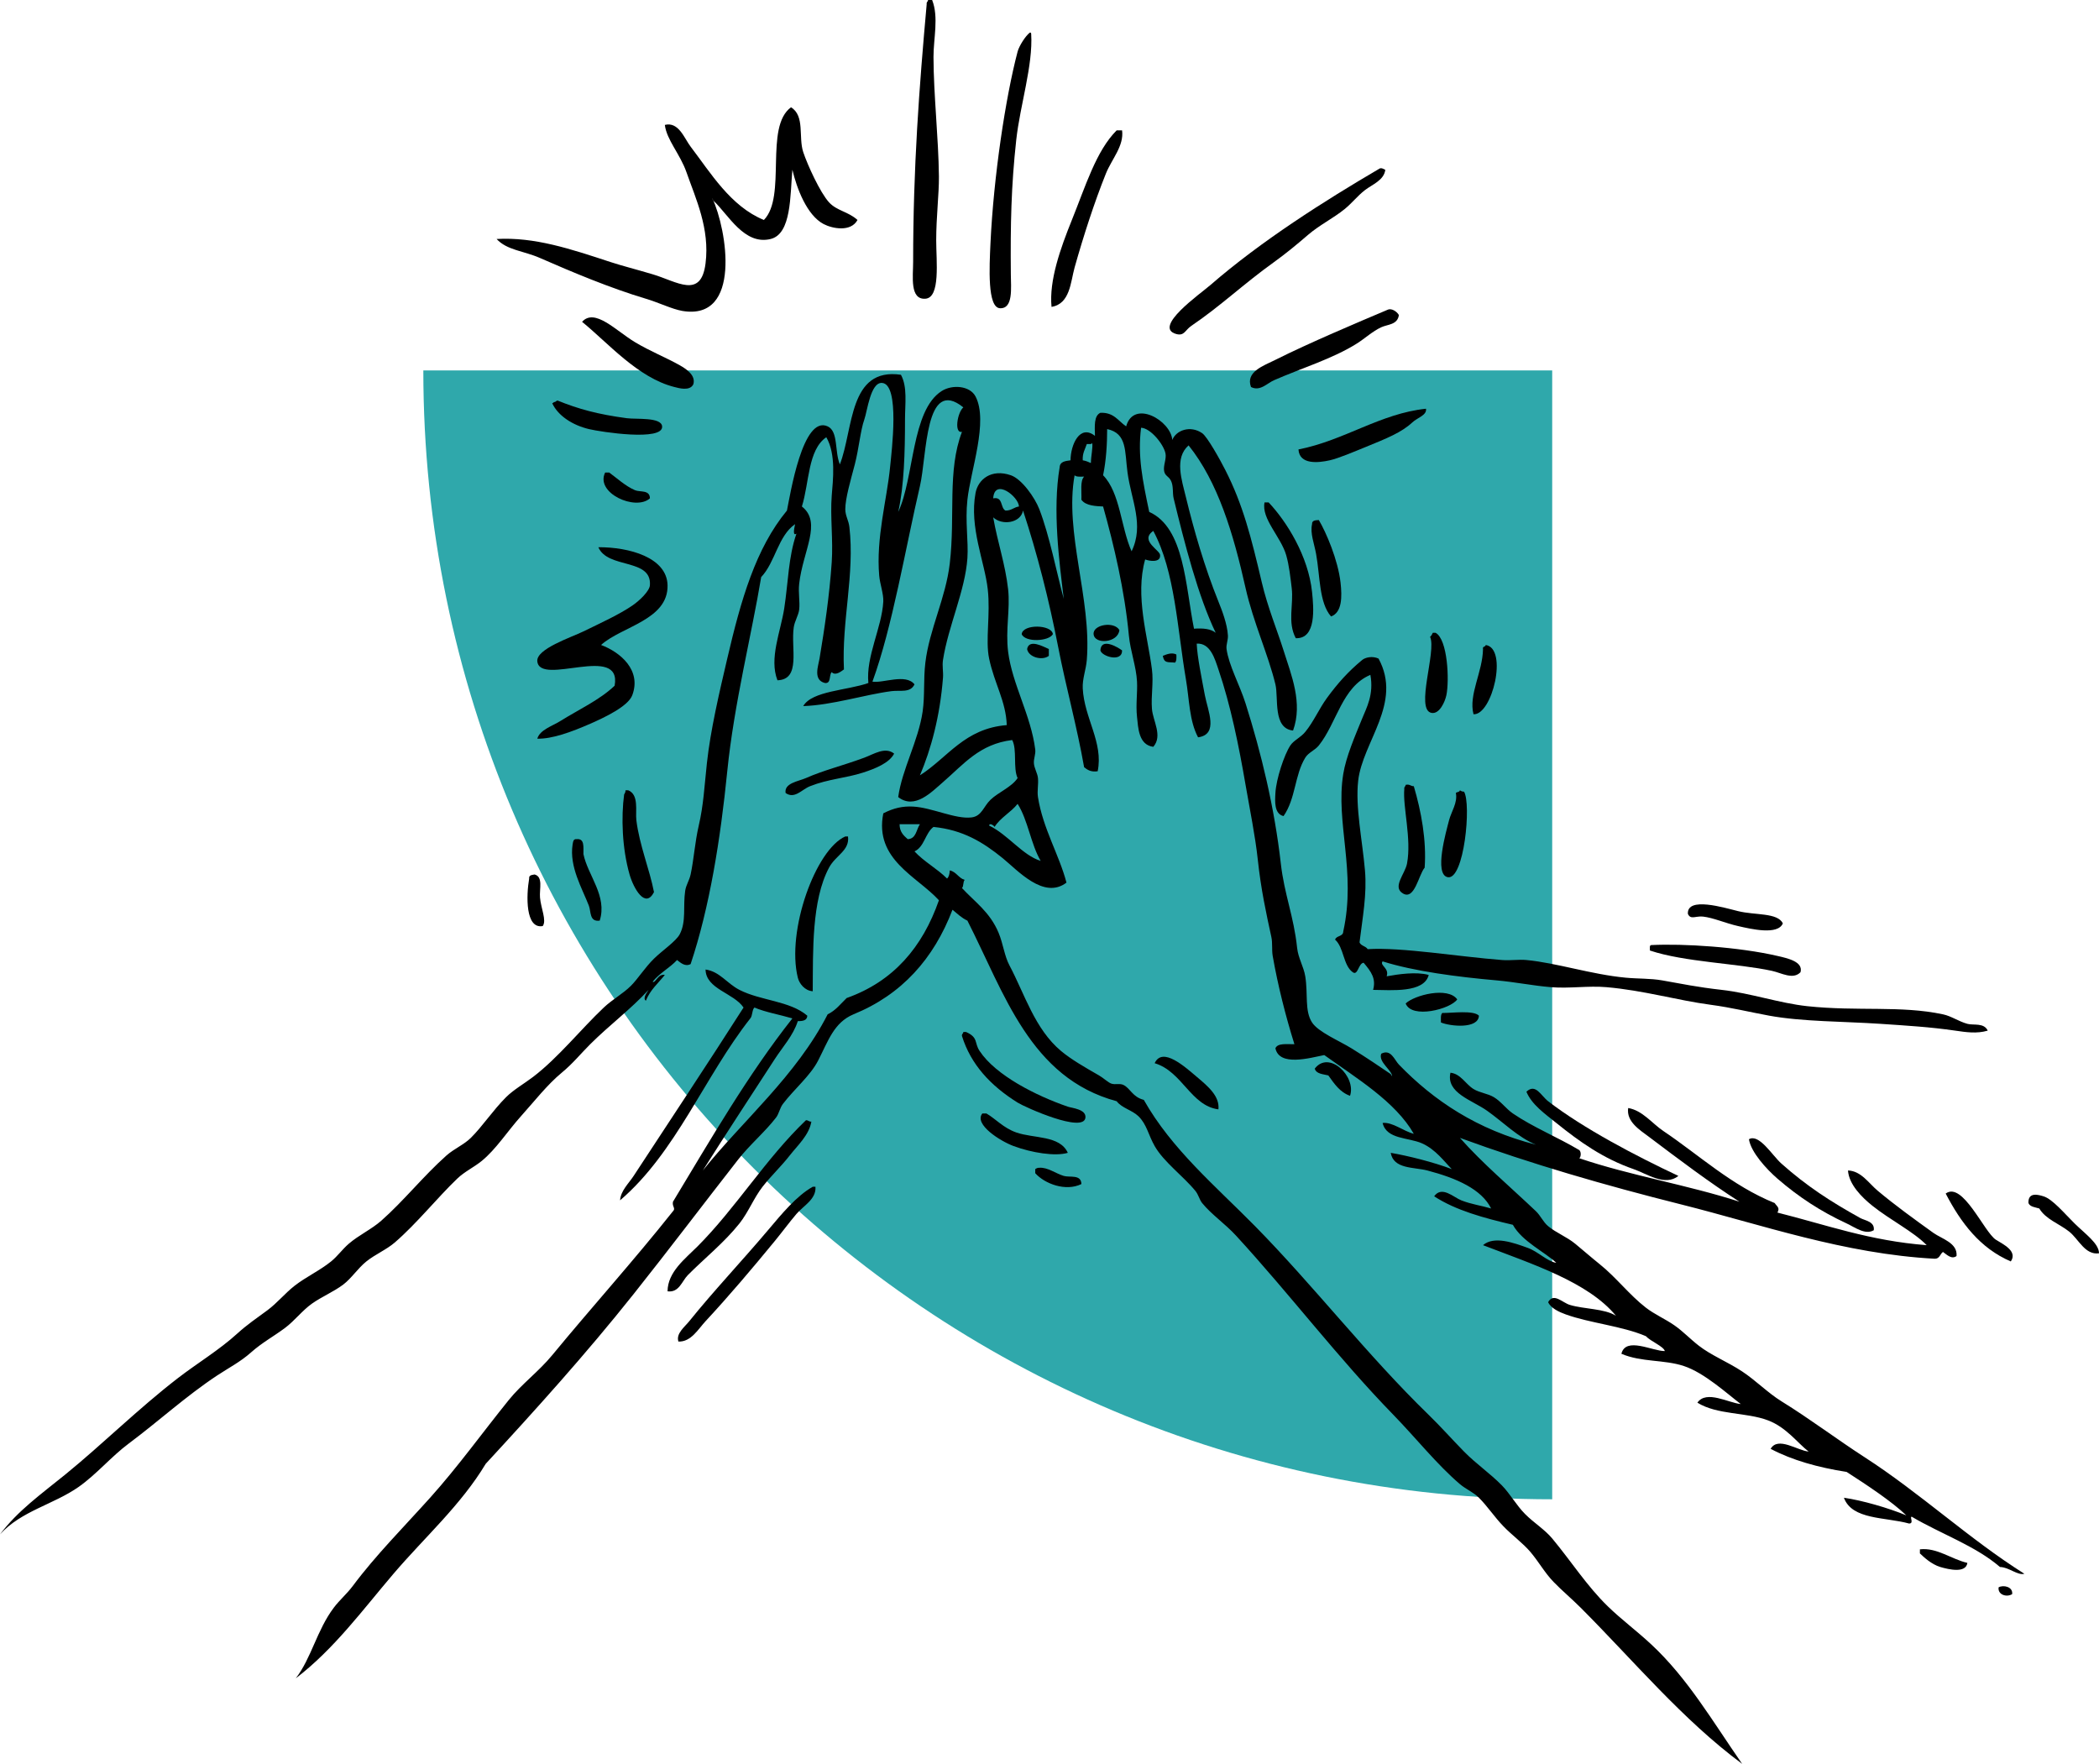 <svg width="119" height="100" viewBox="0 0 119 100" fill="none" xmlns="http://www.w3.org/2000/svg">
<path d="M88 21V85C52.656 85 24 56.344 24 21H88Z" fill="#2FA8AB"/>
<g clip-path="url(#clip0_2001_210)">
<path fill-rule="evenodd" clip-rule="evenodd" d="M52.846 0C53.231 0.972 52.92 2.184 52.923 3.233C52.929 5.382 53.208 7.823 53.231 10.008C53.24 10.986 53.077 12.282 53.077 13.626C53.077 14.806 53.327 16.878 52.462 16.936C51.567 16.997 51.769 15.663 51.769 14.858C51.769 9.501 52.112 4.969 52.538 0.231C52.516 0.106 52.612 0.099 52.615 0L52.846 0Z" fill="black"/>
<path fill-rule="evenodd" clip-rule="evenodd" d="M58.462 1.925C58.571 3.702 57.833 5.956 57.615 7.929C57.327 10.566 57.282 12.699 57.308 15.55C57.314 16.33 57.452 17.51 56.692 17.475C55.971 17.44 56.09 15.153 56.154 13.78C56.333 10.005 57.003 5.543 57.692 2.925C57.776 2.611 58.135 2.037 58.385 1.848C58.449 1.835 58.458 1.876 58.462 1.925Z" fill="black"/>
<path fill-rule="evenodd" clip-rule="evenodd" d="M40.462 11.393C40.449 11.332 40.385 11.316 40.385 11.239C41.218 13.023 42.064 18.19 38.692 17.629C38.103 17.529 37.359 17.157 36.615 16.936C34.593 16.333 32.423 15.419 30.615 14.627C29.689 14.219 28.744 14.19 28.154 13.549C30.311 13.43 32.333 14.107 34.615 14.857C35.231 15.06 36.074 15.274 37 15.55C38.378 15.958 39.744 16.974 40 14.934C40.25 12.952 39.436 11.249 38.923 9.777C38.558 8.728 37.798 7.939 37.692 7.082C38.478 6.883 38.798 7.849 39.154 8.314C40.282 9.79 41.42 11.701 43.308 12.471C44.615 11.137 43.317 7.195 44.846 6.082C45.644 6.576 45.256 7.769 45.538 8.622C45.779 9.347 46.494 10.915 47 11.47C47.446 11.958 48.083 11.99 48.615 12.471C48.24 13.167 47.196 12.965 46.692 12.702C45.747 12.205 45.17 10.678 44.923 9.623C44.792 11.076 44.878 13.257 43.692 13.549C42.196 13.918 41.295 12.17 40.462 11.393Z" fill="black"/>
<path fill-rule="evenodd" clip-rule="evenodd" d="M63.385 7.39H63.615C63.731 8.279 63.032 9.007 62.692 9.854C62.042 11.477 61.436 13.347 60.923 15.166C60.696 15.977 60.67 17.228 59.615 17.398C59.471 15.897 60.122 14.075 60.769 12.471C61.542 10.559 62.144 8.552 63.308 7.39H63.385Z" fill="black"/>
<path fill-rule="evenodd" clip-rule="evenodd" d="M78.231 9.546C78.391 9.514 78.436 9.597 78.538 9.623C78.468 10.219 77.801 10.457 77.385 10.777C76.958 11.108 76.647 11.518 76.231 11.855C75.59 12.375 74.811 12.753 74.154 13.318C73.51 13.873 72.904 14.373 72.231 14.858C70.49 16.105 69.205 17.347 67.538 18.476C67.186 18.716 67.147 19.059 66.692 18.938C65.317 18.566 68.055 16.654 68.615 16.166C71.506 13.655 75.093 11.384 78.231 9.546Z" fill="black"/>
<path fill-rule="evenodd" clip-rule="evenodd" d="M79.308 17.86C79.231 18.421 78.676 18.383 78.308 18.553C77.805 18.787 77.407 19.172 76.923 19.477C75.564 20.336 73.766 20.881 72.231 21.555C71.833 21.728 71.436 22.206 70.923 21.94C70.606 21.077 71.628 20.74 72.308 20.4C74.199 19.451 76.939 18.293 78.692 17.552C78.875 17.475 79.176 17.632 79.308 17.86Z" fill="black"/>
<path fill-rule="evenodd" clip-rule="evenodd" d="M39.308 21.786C39.112 22.193 38.474 22.001 38.231 21.94C36.157 21.417 34.462 19.431 33 18.245C33.721 17.446 34.913 18.745 36 19.399C36.843 19.906 37.785 20.282 38.538 20.708C38.929 20.93 39.455 21.282 39.308 21.786Z" fill="black"/>
<path fill-rule="evenodd" clip-rule="evenodd" d="M31.308 22.864C31.369 22.848 31.385 22.787 31.462 22.787C31.522 22.771 31.538 22.71 31.615 22.71C32.804 23.191 33.869 23.486 35.538 23.71C36.067 23.781 37.494 23.637 37.538 24.172C37.612 25.032 34.071 24.49 33.385 24.326C32.452 24.102 31.641 23.573 31.308 22.864Z" fill="black"/>
<path fill-rule="evenodd" clip-rule="evenodd" d="M80.846 23.172C80.901 23.544 80.359 23.678 80.077 23.942C79.465 24.516 78.628 24.849 77.462 25.327C76.728 25.625 75.894 25.982 75.385 26.097C74.74 26.241 73.67 26.357 73.615 25.481C76.231 24.965 78.247 23.444 80.846 23.172Z" fill="black"/>
<path fill-rule="evenodd" clip-rule="evenodd" d="M36.846 28.253C36.029 28.984 33.731 27.951 34.308 26.79H34.538C34.974 27.104 35.442 27.55 36 27.791C36.285 27.913 36.843 27.755 36.846 28.253Z" fill="black"/>
<path fill-rule="evenodd" clip-rule="evenodd" d="M71.692 28.483H71.923C72.952 29.574 74.173 31.531 74.385 33.564C74.478 34.456 74.641 36.227 73.462 36.182C72.978 35.271 73.349 34.289 73.231 33.333C73.163 32.772 73.087 32.063 72.923 31.486C72.625 30.437 71.5 29.41 71.692 28.483Z" fill="black"/>
<path fill-rule="evenodd" clip-rule="evenodd" d="M74.769 29.484C75.183 30.177 75.856 31.749 76 33.025C76.093 33.846 76.087 34.725 75.462 34.95C74.779 34.17 74.843 32.66 74.615 31.409C74.506 30.802 74.269 30.241 74.385 29.715C74.375 29.5 74.574 29.494 74.769 29.484Z" fill="black"/>
<path fill-rule="evenodd" clip-rule="evenodd" d="M34.077 36.566C35.189 36.983 36.375 38.004 35.846 39.415C35.612 40.044 34.269 40.679 33.462 41.032C32.394 41.5 31.298 41.901 30.462 41.878C30.606 41.375 31.308 41.166 31.769 40.877C32.795 40.236 33.99 39.688 34.846 38.876C35.279 36.458 30.603 38.937 30.462 37.49C30.394 36.791 32.372 36.14 33.077 35.797C34.125 35.287 35.112 34.834 35.846 34.334C36.279 34.039 36.824 33.503 36.846 33.179C36.955 31.633 34.455 32.268 33.923 31.024C35.667 31.014 37.811 31.604 37.846 33.179C37.888 35.152 35.228 35.518 34.077 36.566Z" fill="black"/>
<path fill-rule="evenodd" clip-rule="evenodd" d="M63.462 35.72C63.391 36.448 62.051 36.56 62 35.951C61.955 35.409 63.163 35.207 63.462 35.72Z" fill="black"/>
<path fill-rule="evenodd" clip-rule="evenodd" d="M59.692 35.951C59.481 36.361 58.119 36.435 57.923 35.951C57.984 35.37 59.622 35.399 59.692 35.951Z" fill="black"/>
<path fill-rule="evenodd" clip-rule="evenodd" d="M81.385 35.874C82.077 36.233 82.176 38.581 82 39.415C81.92 39.794 81.603 40.505 81.154 40.416C80.221 40.233 81.452 36.919 81.077 36.105C81.147 36.047 81.192 35.964 81.231 35.874H81.385Z" fill="black"/>
<path fill-rule="evenodd" clip-rule="evenodd" d="M59.462 36.798V37.183C59.09 37.471 58.311 37.263 58.231 36.798C58.337 36.195 59.167 36.669 59.462 36.798Z" fill="black"/>
<path fill-rule="evenodd" clip-rule="evenodd" d="M63.615 36.874C63.628 37.564 62.471 37.227 62.385 36.874C62.426 36.13 63.362 36.685 63.615 36.874Z" fill="black"/>
<path fill-rule="evenodd" clip-rule="evenodd" d="M83.538 40.493C83.25 39.386 84.055 38.103 84.077 36.798C84.035 36.628 84.224 36.688 84.231 36.567C85.51 36.759 84.599 40.563 83.538 40.493Z" fill="black"/>
<path fill-rule="evenodd" clip-rule="evenodd" d="M66.692 37.105C66.702 37.295 66.705 37.477 66.615 37.567C66.208 37.519 66.01 37.628 65.923 37.182C66.163 37.086 66.436 36.977 66.692 37.105Z" fill="black"/>
<path fill-rule="evenodd" clip-rule="evenodd" d="M78.154 37.337C79.529 39.864 77.247 42.055 77 44.265C76.833 45.753 77.234 47.614 77.385 49.346C77.503 50.712 77.25 52.002 77.077 53.426C77.154 53.631 77.433 53.634 77.538 53.811C79.471 53.692 82.68 54.237 85.154 54.427C85.641 54.465 86.083 54.385 86.538 54.427C88.272 54.593 90.199 55.241 92.154 55.427C92.859 55.495 93.555 55.463 94.231 55.581C95.381 55.783 96.215 55.963 97.615 56.12C99.26 56.306 100.875 56.874 102.462 57.044C105.327 57.349 107.763 56.996 110.154 57.506C110.628 57.605 111.038 57.907 111.538 58.045C111.894 58.141 112.478 57.968 112.692 58.43C112.061 58.616 111.446 58.516 110.846 58.43C109.436 58.224 108.077 58.144 106.615 58.045C104.503 57.904 102.196 57.926 100.308 57.583C99.221 57.384 98.157 57.121 97 56.967C95.055 56.707 93.212 56.152 91.077 55.966C90.038 55.876 88.974 56.053 87.923 55.966C86.913 55.883 85.897 55.674 84.846 55.581C82.631 55.386 80.173 55.068 78.385 54.504C78.202 54.741 78.779 54.876 78.615 55.35C79.276 55.232 80.282 55.078 81 55.273C80.737 56.303 78.894 56.13 77.846 56.12C78.019 55.498 77.756 55.103 77.308 54.581C77.01 54.616 76.987 55.334 76.692 55.119C76.141 54.722 76.195 53.718 75.692 53.272C75.76 53.031 76.147 53.111 76.154 52.81C76.904 49.413 75.705 46.639 76.154 43.88C76.314 42.892 76.814 41.747 77.231 40.724C77.474 40.124 77.897 39.377 77.692 38.26C76.08 38.94 75.795 40.977 74.769 42.263C74.551 42.536 74.18 42.661 74 42.956C73.394 43.944 73.462 45.272 72.769 46.267C72.228 46.141 72.282 45.413 72.308 44.958C72.353 44.159 72.805 42.793 73.154 42.263C73.346 41.971 73.731 41.821 74 41.494C74.474 40.919 74.785 40.178 75.231 39.569C75.843 38.732 76.445 38.061 77.231 37.413C77.397 37.279 77.792 37.17 78.154 37.337Z" fill="black"/>
<path fill-rule="evenodd" clip-rule="evenodd" d="M50.692 42.725C50.417 43.267 49.58 43.591 48.923 43.803C47.946 44.117 46.962 44.162 45.923 44.573C45.442 44.765 45.054 45.317 44.538 44.958C44.449 44.393 45.263 44.3 45.692 44.111C46.708 43.662 47.731 43.424 49 42.956C49.548 42.754 50.179 42.318 50.692 42.725Z" fill="black"/>
<path fill-rule="evenodd" clip-rule="evenodd" d="M80.154 44.573C80.574 45.994 80.881 47.639 80.769 49.192C80.426 49.593 80.205 51.046 79.538 50.654C78.917 50.289 79.657 49.551 79.769 48.961C80.035 47.546 79.522 45.75 79.615 44.727C79.593 44.602 79.689 44.595 79.692 44.496C79.926 44.441 79.971 44.576 80.154 44.573Z" fill="black"/>
<path fill-rule="evenodd" clip-rule="evenodd" d="M35.615 44.804C36.237 45.051 36.016 45.981 36.077 46.497C36.25 47.915 36.837 49.317 37.077 50.577C36.583 51.546 35.92 50.369 35.692 49.577C35.266 48.085 35.212 46.315 35.385 45.035C35.426 44.974 35.465 44.91 35.462 44.804H35.615Z" fill="black"/>
<path fill-rule="evenodd" clip-rule="evenodd" d="M83 44.881C83.423 45.567 83.01 49.91 82.077 49.731C81.282 49.577 81.994 47.123 82.154 46.497C82.276 46.023 82.651 45.497 82.538 44.958C82.599 44.89 82.75 44.913 82.769 44.804C82.83 44.845 82.894 44.884 83 44.881Z" fill="black"/>
<path fill-rule="evenodd" clip-rule="evenodd" d="M48.077 47.421C48.176 48.233 47.378 48.48 47 49.192C46.01 51.052 46.096 53.91 46.077 56.197C45.622 56.168 45.314 55.761 45.231 55.427C44.577 52.778 46.24 48.165 47.923 47.421H48.077Z" fill="black"/>
<path fill-rule="evenodd" clip-rule="evenodd" d="M32.692 47.575C33.151 47.527 33.071 48.018 33.077 48.422C33.327 49.641 34.442 50.792 34 52.194C33.407 52.277 33.516 51.684 33.385 51.347C33.003 50.362 32.269 49.134 32.462 47.883C32.494 47.735 32.49 47.553 32.692 47.575Z" fill="black"/>
<path fill-rule="evenodd" clip-rule="evenodd" d="M30.308 49.577C30.805 49.708 30.574 50.395 30.615 50.885C30.667 51.501 31.003 52.184 30.769 52.502C29.782 52.682 29.833 50.779 30 49.808C29.978 49.605 30.16 49.609 30.308 49.577Z" fill="black"/>
<path fill-rule="evenodd" clip-rule="evenodd" d="M101.077 52.348C100.795 53.031 99.288 52.672 98.538 52.502C97.814 52.338 97.131 52.027 96.538 51.963C96.122 51.925 95.846 52.159 95.692 51.809C95.635 50.812 97.763 51.466 98.538 51.655C99.513 51.896 100.769 51.732 101.077 52.348Z" fill="black"/>
<path fill-rule="evenodd" clip-rule="evenodd" d="M102.077 55.119C101.651 55.559 101.006 55.161 100.462 55.042C98.506 54.616 95.5 54.545 93.538 53.888C93.545 53.766 93.5 53.592 93.615 53.58C95.445 53.487 98.587 53.689 100.769 54.195C101.343 54.327 102.244 54.519 102.077 55.119Z" fill="black"/>
<path fill-rule="evenodd" clip-rule="evenodd" d="M82.615 56.659C82.247 57.207 80.032 57.785 79.692 56.89C80.199 56.409 82.093 55.928 82.615 56.659Z" fill="black"/>
<path fill-rule="evenodd" clip-rule="evenodd" d="M83.846 57.583C83.811 58.349 82.224 58.189 81.692 57.968C81.692 57.762 81.663 57.528 81.769 57.429C82.311 57.438 83.538 57.259 83.846 57.583Z" fill="black"/>
<path fill-rule="evenodd" clip-rule="evenodd" d="M54.769 58.507C55.478 58.824 55.224 59.11 55.538 59.584C56.449 60.964 58.728 62.118 60.538 62.741C60.769 62.821 61.58 62.882 61.538 63.356C61.455 64.277 58.106 62.77 57.692 62.51C56.154 61.551 55.038 60.344 54.538 58.737C54.516 58.612 54.612 58.606 54.615 58.507H54.769Z" fill="black"/>
<path fill-rule="evenodd" clip-rule="evenodd" d="M69.077 62.894C67.51 62.689 67.026 60.742 65.462 60.277C65.901 59.315 67.192 60.495 67.846 61.047C68.51 61.605 69.154 62.154 69.077 62.894Z" fill="black"/>
<path fill-rule="evenodd" clip-rule="evenodd" d="M76.538 62.125C75.952 61.916 75.641 61.432 75.308 60.97C75 60.893 74.622 60.886 74.538 60.585C75.343 59.523 76.907 61.028 76.538 62.125Z" fill="black"/>
<path fill-rule="evenodd" clip-rule="evenodd" d="M95.154 66.667C94.394 67.279 93.369 66.542 92.615 66.282C90.897 65.685 89.564 64.739 88.231 63.664C87.587 63.145 86.84 62.625 86.538 61.894C87.058 61.4 87.359 62.115 87.769 62.433C89.785 63.985 92.734 65.528 95.154 66.667Z" fill="black"/>
<path fill-rule="evenodd" clip-rule="evenodd" d="M60.538 65.358C59.827 65.57 58.487 65.355 57.462 64.973C56.715 64.697 55.199 63.745 55.692 63.126H55.923C56.446 63.43 56.885 63.947 57.615 64.203C58.609 64.553 60.087 64.357 60.538 65.358Z" fill="black"/>
<path fill-rule="evenodd" clip-rule="evenodd" d="M46 63.587C45.869 64.357 45.224 64.928 44.769 65.512C44.288 66.128 43.715 66.663 43.231 67.282C42.737 67.918 42.429 68.723 41.923 69.361C41.054 70.452 39.952 71.327 39 72.286C38.654 72.636 38.506 73.294 37.846 73.21C37.853 72.113 38.846 71.363 39.538 70.67C41.721 68.485 43.417 65.685 45.692 63.51C45.83 63.501 45.856 63.603 46 63.587Z" fill="black"/>
<path fill-rule="evenodd" clip-rule="evenodd" d="M106.231 69.746C105.747 70.031 105.167 69.582 104.692 69.361C103.215 68.675 101.978 67.866 100.769 66.821C100.144 66.279 99.266 65.32 99.154 64.588C99.728 64.251 100.474 65.506 101 65.974C102.442 67.254 103.792 68.126 105.462 69.053C105.728 69.201 106.298 69.249 106.231 69.746Z" fill="black"/>
<path fill-rule="evenodd" clip-rule="evenodd" d="M61.308 67.129C60.41 67.568 59.218 67.106 58.692 66.513V66.282C58.753 66.24 58.817 66.202 58.923 66.205C59.394 66.169 59.846 66.529 60.308 66.667C60.654 66.769 61.298 66.564 61.308 67.129Z" fill="black"/>
<path fill-rule="evenodd" clip-rule="evenodd" d="M46.231 67.282C46.288 67.985 45.545 68.36 45.154 68.822C44.747 69.3 44.34 69.855 43.923 70.362C42.625 71.94 41.378 73.419 40 74.904C39.583 75.353 39.176 76.087 38.462 76.058C38.314 75.603 38.814 75.231 39.077 74.904C40.436 73.213 42.067 71.488 43.538 69.746C44.317 68.825 45.154 67.802 46.077 67.282H46.231Z" fill="black"/>
<path fill-rule="evenodd" clip-rule="evenodd" d="M114 71.516C112.244 70.76 111.17 69.319 110.308 67.667C111.269 66.959 112.484 69.852 113.154 70.285C113.564 70.541 114.401 70.93 114 71.516Z" fill="black"/>
<path fill-rule="evenodd" clip-rule="evenodd" d="M119 71.055C118.205 71.164 117.853 70.256 117.308 69.823C116.74 69.371 115.981 69.13 115.615 68.514C115.381 68.441 115.09 68.424 115 68.206C114.971 67.539 115.606 67.751 115.846 67.821C116.365 67.972 117.071 68.829 117.615 69.361C118.237 69.971 119 70.503 119 71.055Z" fill="black"/>
<path fill-rule="evenodd" clip-rule="evenodd" d="M111.538 88.606C111.452 89.21 110.481 88.979 110 88.838C109.487 88.683 109.048 88.26 108.846 88.068V87.837C109.811 87.724 110.635 88.401 111.538 88.606Z" fill="black"/>
<path fill-rule="evenodd" clip-rule="evenodd" d="M114.077 90.377C113.766 90.573 113.25 90.412 113.308 89.992C113.58 89.838 114.131 89.96 114.077 90.377Z" fill="black"/>
<path fill-rule="evenodd" clip-rule="evenodd" d="M78.846 60.893C78.862 60.954 78.923 60.97 78.923 61.047C78.968 60.707 78.122 60.219 78.308 59.738C78.856 59.45 79.055 60.091 79.308 60.354C81.282 62.397 83.753 64.053 87.077 64.896C86.067 64.486 85.199 63.6 84.308 62.972C83.452 62.365 81.971 61.964 82.231 60.816C82.817 60.88 83.083 61.458 83.538 61.74C83.885 61.955 84.343 61.993 84.692 62.202C85.09 62.439 85.394 62.869 85.769 63.126C86.904 63.902 88.276 64.454 89.538 65.204C89.644 65.303 89.644 65.567 89.538 65.666C92.41 66.641 95.712 67.186 98.615 68.129C96.891 67.023 95.16 65.714 93.462 64.434C92.978 64.069 92.189 63.591 92.308 62.818C93.119 62.952 93.657 63.69 94.308 64.126C96.314 65.474 98.18 67.222 100.615 68.206C100.734 68.399 100.926 68.463 100.769 68.745C103.516 69.435 106.032 70.352 109.231 70.593C108.481 69.826 107.176 69.175 106.154 68.36C105.548 67.876 104.824 67.151 104.769 66.359C105.513 66.381 105.942 67.081 106.462 67.514C107.442 68.335 108.513 69.108 109.615 69.9C110.083 70.234 110.994 70.465 110.923 71.209C110.631 71.427 110.346 71.103 110.154 70.978C109.987 71.093 109.974 71.363 109.692 71.363C104.548 71.087 99.872 69.428 95.308 68.283C91.003 67.202 86.827 65.996 82.769 64.511C84.038 65.948 85.628 67.292 87.077 68.668C87.346 68.925 87.484 69.278 87.769 69.515C88.224 69.894 88.82 70.115 89.308 70.516C89.763 70.891 90.228 71.299 90.692 71.671C91.619 72.412 92.375 73.412 93.308 74.134C93.805 74.519 94.401 74.772 94.923 75.135C95.413 75.475 95.814 75.905 96.308 76.29C97.013 76.841 97.949 77.21 98.769 77.752C99.551 78.269 100.234 78.974 101 79.446C102.606 80.437 104.138 81.598 105.692 82.602C108.881 84.658 111.625 87.243 114.769 89.223C114.378 89.328 113.907 88.854 113.385 88.838C111.978 87.628 110.029 86.961 108.385 85.989C108.244 85.989 108.532 86.377 108.231 86.374C106.885 86.002 104.997 86.172 104.538 84.912C105.593 85.066 107.042 85.486 108.077 85.912C107.237 85.11 105.846 84.193 104.692 83.449C103.074 83.195 101.609 82.788 100.385 82.14C100.798 81.415 101.917 82.243 102.538 82.294C101.91 81.813 101.282 80.921 100.231 80.524C98.997 80.058 97.359 80.222 96.231 79.523C96.74 78.788 98 79.539 98.692 79.6C97.936 79.032 96.638 77.832 95.462 77.444C94.337 77.072 93.058 77.236 91.923 76.751C92.167 75.763 93.683 76.604 94.385 76.597C94.317 76.331 93.593 76.055 93.308 75.751C91.945 75.17 90.147 75.016 88.769 74.519C88.407 74.387 87.936 74.182 87.769 73.826C88.077 73.265 88.574 73.852 89 73.98C89.805 74.224 90.952 74.182 91.615 74.596C90.038 72.687 86.901 71.677 84.077 70.593C84.699 70.051 85.82 70.458 86.615 70.747C87.215 70.965 87.721 71.517 88.231 71.594C87.603 70.991 86.301 70.394 85.769 69.438C84.128 69.053 82.532 68.623 81.308 67.822C81.744 67.209 82.401 67.876 82.846 68.052C83.417 68.277 83.994 68.351 84.538 68.514C83.997 67.424 82.587 66.795 80.923 66.359C80.16 66.16 79.006 66.291 78.846 65.358C79.833 65.528 81.288 65.891 82.308 66.282C81.904 65.881 81.394 65.162 80.615 64.819C79.84 64.476 78.612 64.604 78.385 63.664C78.958 63.607 79.545 64.123 80.154 64.28C79.109 62.452 76.897 61.124 75.077 59.815C74.25 59.982 72.529 60.476 72.308 59.43C72.436 59.123 72.955 59.206 73.385 59.2C72.891 57.618 72.449 55.883 72.154 54.196C72.093 53.84 72.154 53.468 72.077 53.118C71.785 51.774 71.49 50.436 71.308 48.73C71.163 47.383 70.859 45.91 70.615 44.496C70.234 42.273 69.766 39.976 69.077 37.952C68.881 37.381 68.628 36.438 67.846 36.49C67.878 37.24 68.115 38.382 68.308 39.415C68.471 40.284 69.109 41.641 67.923 41.801C67.42 40.862 67.43 39.652 67.231 38.491C66.747 35.669 66.622 32.4 65.385 30.1C64.574 30.658 65.817 31.213 65.769 31.486C65.798 31.9 65.186 31.819 64.923 31.717C64.337 33.792 65.074 36.095 65.308 37.952C65.404 38.703 65.25 39.444 65.308 40.185C65.359 40.871 65.93 41.712 65.385 42.34C64.545 42.231 64.529 41.253 64.462 40.647C64.385 39.947 64.494 39.264 64.462 38.645C64.417 37.779 64.087 36.932 64 36.028C63.76 33.462 63.151 30.896 62.538 28.715C62.167 28.695 61.548 28.686 61.308 28.33C61.33 27.864 61.224 27.271 61.462 27.021C61.256 27.021 61.022 27.05 60.923 26.944C60.337 30.196 61.891 33.946 61.615 37.413C61.571 37.965 61.356 38.488 61.385 39.03C61.471 40.721 62.567 42.093 62.231 43.726C61.843 43.781 61.647 43.643 61.462 43.495C61.061 41.205 60.433 38.947 60 36.721C59.465 33.968 58.798 31.37 58 28.945C57.862 29.664 56.804 29.802 56.308 29.33C56.551 30.726 56.997 31.996 57.154 33.41C57.279 34.536 56.997 35.701 57.154 36.952C57.385 38.786 58.452 40.566 58.692 42.494C58.724 42.757 58.599 43.004 58.615 43.264C58.631 43.55 58.821 43.842 58.846 44.111C58.881 44.473 58.792 44.839 58.846 45.189C59.122 46.966 60.051 48.464 60.462 50.039C59.179 51.017 57.702 49.349 56.846 48.653C55.721 47.739 54.587 47.049 52.923 46.882C52.452 47.232 52.41 48.011 51.846 48.268C52.388 48.855 53.128 49.243 53.692 49.808C53.801 49.711 53.837 49.541 53.846 49.346C54.224 49.429 54.337 49.779 54.692 49.885C54.587 49.984 54.644 50.247 54.538 50.346C55.256 51.129 56.122 51.7 56.615 52.887C56.875 53.509 56.939 54.186 57.231 54.734C58.09 56.351 58.667 58.34 60.154 59.584C60.734 60.069 61.529 60.524 62.308 60.97C62.535 61.098 62.827 61.371 63 61.432C63.228 61.512 63.484 61.406 63.692 61.509C64.09 61.705 64.199 62.189 64.846 62.356C66.426 65.156 68.92 67.247 71.154 69.515C74.49 72.906 77.526 76.844 81 80.216C81.689 80.886 82.314 81.595 83 82.294C83.676 82.984 84.494 83.542 85.154 84.219C85.615 84.693 85.974 85.345 86.462 85.835C86.958 86.336 87.57 86.705 88 87.221C89.067 88.501 89.965 89.915 91.154 91.07C91.901 91.798 92.811 92.475 93.615 93.226C95.68 95.147 97.074 97.559 98.769 100C95.372 97.482 92.622 94.156 89.615 91.147C89.099 90.631 88.561 90.185 88.077 89.684C87.577 89.168 87.25 88.562 86.769 87.991C86.346 87.49 85.705 87.022 85.231 86.528C84.724 86.002 84.324 85.389 83.846 84.912C83.532 84.597 83.109 84.43 82.769 84.142C81.458 83.022 80.282 81.534 79 80.216C75.872 77.005 73.138 73.387 70.077 70.054C69.452 69.374 68.689 68.861 68.154 68.206C68.003 68.02 67.945 67.728 67.769 67.514C67.07 66.663 65.974 65.874 65.462 64.973C65.106 64.351 65.013 63.735 64.538 63.279C64.18 62.936 63.599 62.818 63.308 62.433C58.401 61.108 56.949 56.325 54.846 52.194C54.513 52.04 54.269 51.796 54 51.578C52.936 54.362 51.119 56.393 48.385 57.506C47.276 57.974 46.958 59.01 46.385 60.123C45.939 60.992 45.029 61.74 44.385 62.587C44.212 62.814 44.163 63.142 44 63.356C43.359 64.187 42.516 64.886 41.846 65.743C39.907 68.222 37.926 70.846 35.923 73.364C33.212 76.774 30.32 79.972 27.538 82.987C26.122 85.341 24.067 87.16 22.308 89.223C20.558 91.275 18.939 93.492 16.769 95.15C17.654 94.005 17.965 92.417 18.923 91.147C19.256 90.704 19.657 90.374 20 89.915C21.288 88.186 22.91 86.554 24.385 84.912C25.965 83.151 27.327 81.252 28.846 79.369C29.58 78.461 30.548 77.752 31.308 76.828C33.526 74.134 35.939 71.459 38.154 68.668C38.327 68.501 38.09 68.405 38.154 68.129C40.308 64.563 42.401 60.932 44.923 57.737C44.212 57.525 43.42 57.394 42.769 57.121C42.628 57.262 42.67 57.586 42.538 57.737C39.939 61.037 38.333 65.332 35.154 68.052C35.189 67.51 35.644 67.093 35.923 66.667C37.92 63.613 40.144 60.271 42.154 57.121C41.596 56.29 40.019 56.078 40 54.965C40.814 55.084 41.202 55.751 41.923 56.12C43.138 56.742 44.776 56.736 45.769 57.583C45.76 57.855 45.516 57.894 45.231 57.891C44.971 58.706 44.378 59.344 43.923 60.046C42.596 62.096 41.192 64.223 39.846 66.359C42.064 63.575 45.147 60.989 46.923 57.506C47.375 57.291 47.66 56.909 48 56.582C50.651 55.642 52.301 53.702 53.231 51.039C51.987 49.676 49.558 48.733 50.077 46.112C50.663 45.808 51.189 45.696 51.769 45.728C52.84 45.785 54.163 46.453 55.077 46.343C55.663 46.273 55.753 45.728 56.154 45.343C56.593 44.919 57.359 44.621 57.692 44.111C57.426 43.556 57.673 42.488 57.385 41.955C55.535 42.18 54.641 43.322 53.462 44.342C52.814 44.9 51.856 45.92 50.923 45.189C51.135 43.627 52.067 42 52.308 40.339C52.439 39.425 52.346 38.543 52.462 37.567C52.686 35.685 53.619 33.904 53.846 31.948C54.167 29.199 53.696 26.703 54.538 24.48C54.083 24.593 54.272 23.39 54.615 23.095C52.426 21.331 52.561 25.815 52.154 27.56C51.333 31.075 50.596 35.537 49.462 38.645C50.051 38.745 51.353 38.17 51.846 38.799C51.609 39.3 51.042 39.117 50.538 39.184C49 39.386 47.189 39.976 45.538 40.031C46.035 39.165 48.035 39.146 49.231 38.722C49.083 37.215 49.997 35.585 50.077 34.103C50.099 33.68 49.885 33.096 49.846 32.641C49.657 30.498 50.282 28.326 50.462 26.482C50.548 25.6 51.035 21.764 50 21.709C49.349 21.674 49.173 23.306 49 23.788C48.785 24.387 48.696 25.424 48.462 26.328C48.228 27.223 47.923 28.249 47.923 28.868C47.923 29.241 48.112 29.504 48.154 29.869C48.468 32.57 47.712 35.181 47.846 37.952C47.708 38.049 47.365 38.337 47.154 38.106C46.984 38.27 47.141 38.761 46.769 38.722C46.083 38.552 46.391 37.76 46.462 37.337C46.744 35.646 47.022 33.798 47.154 31.871C47.24 30.604 47.061 29.285 47.154 28.099C47.221 27.233 47.41 25.757 46.846 24.788C45.795 25.507 45.885 27.367 45.462 28.715C46.622 29.622 45.516 31.232 45.308 33.102C45.25 33.629 45.362 34.123 45.308 34.565C45.266 34.892 45.051 35.216 45 35.566C44.827 36.753 45.423 38.523 44.077 38.568C43.593 37.333 44.256 35.813 44.462 34.488C44.689 33.006 44.696 31.566 45.154 30.254C44.958 30.395 44.997 30.065 45.077 29.715C44.106 30.386 43.955 31.877 43.154 32.718C42.625 35.916 41.612 39.925 41.231 43.726C40.846 47.582 40.228 51.447 39.154 54.657C38.843 54.821 38.59 54.587 38.385 54.427C37.965 54.879 37.385 55.171 37 55.658C37.167 55.767 37.295 55.187 37.692 55.273C37.314 55.742 36.856 56.13 36.615 56.736C36.417 56.582 36.696 56.255 36.769 56.12C35.744 57.233 34.558 58.109 33.462 59.2C32.917 59.742 32.49 60.284 31.846 60.816C31.022 61.496 30.266 62.471 29.538 63.279C28.779 64.123 28.119 65.162 27.308 65.82C26.853 66.189 26.34 66.42 25.923 66.821C24.776 67.921 23.647 69.345 22.385 70.439C21.91 70.85 21.266 71.116 20.769 71.517C20.282 71.911 19.933 72.466 19.462 72.825C18.917 73.236 18.263 73.502 17.692 73.903C17.138 74.294 16.705 74.878 16.154 75.289C15.5 75.776 14.859 76.116 14.231 76.674C13.635 77.207 12.958 77.553 12.308 77.983C10.548 79.147 8.978 80.588 7.308 81.832C6.304 82.58 5.478 83.58 4.462 84.296C3.038 85.296 1.208 85.656 0 86.99C1.003 85.653 2.317 84.719 3.692 83.603C5.824 81.868 7.824 79.876 10.077 78.137C11.186 77.281 12.423 76.543 13.461 75.597C13.994 75.112 14.555 74.727 15.154 74.288C15.711 73.877 16.16 73.319 16.692 72.902C17.353 72.386 18.122 72.04 18.769 71.517C19.138 71.218 19.407 70.83 19.769 70.516C20.346 70.019 21.058 69.698 21.615 69.207C22.885 68.088 23.997 66.68 25.308 65.512C25.737 65.13 26.305 64.896 26.692 64.511C27.349 63.863 27.933 62.962 28.692 62.202C29.112 61.782 29.718 61.438 30.231 61.047C31.651 59.963 32.939 58.343 34.231 57.121C34.721 56.659 35.321 56.338 35.769 55.889C36.176 55.482 36.551 54.866 37.077 54.35C37.529 53.904 38.33 53.362 38.538 52.964C38.917 52.236 38.715 51.383 38.846 50.501C38.894 50.17 39.08 49.92 39.154 49.577C39.34 48.704 39.394 47.761 39.615 46.805C39.888 45.628 39.929 44.627 40.077 43.264C40.279 41.397 40.776 39.28 41.231 37.337C42.01 33.997 42.843 31.091 44.615 28.945C44.801 28.041 45.51 23.521 46.923 24.172C47.538 24.455 47.308 25.59 47.615 26.328C48.397 24.311 48.106 20.814 51.077 21.247C51.455 21.94 51.308 22.886 51.308 23.788C51.308 25.632 51.256 27.56 50.923 29.022C51.84 27.079 51.66 23.274 53.385 22.171C53.987 21.786 54.987 21.863 55.308 22.479C56.045 23.897 55.026 26.674 54.846 28.33C54.712 29.568 54.91 30.677 54.846 31.64C54.721 33.487 53.76 35.495 53.462 37.413C53.407 37.76 53.487 38.074 53.462 38.414C53.292 40.618 52.779 42.488 52.154 43.957C53.737 42.95 54.676 41.301 57.077 41.109C57.029 39.749 56.375 38.758 56.077 37.337C55.856 36.291 56.16 34.851 56 33.41C55.827 31.848 54.942 29.901 55.308 27.945C55.452 27.178 56.202 26.562 57.308 26.944C57.926 27.156 58.667 28.204 58.923 28.868C59.506 30.382 59.901 32.455 60.308 33.949C60.054 31.835 59.663 28.929 60.077 26.482C60.096 26.168 60.397 26.136 60.692 26.097C60.699 25.205 61.221 24.035 62.077 24.711C62.064 24.16 62.013 23.57 62.385 23.403C63.16 23.371 63.397 23.874 63.846 24.172C64.276 22.627 66.378 23.842 66.462 24.942C66.676 24.394 67.478 24.096 68.154 24.557C68.445 24.756 69.167 26.055 69.462 26.636C70.471 28.615 70.936 30.466 71.538 33.026C71.872 34.443 72.42 35.762 72.769 36.875C73.212 38.279 73.872 39.858 73.308 41.417C72.147 41.298 72.494 39.563 72.308 38.799C71.901 37.109 71.055 35.29 70.615 33.333C69.92 30.229 69.045 27.316 67.385 25.25C66.57 25.969 66.997 27.207 67.231 28.176C67.676 30.017 68.292 32.159 69.077 34.103C69.276 34.597 69.577 35.37 69.615 36.028C69.631 36.291 69.503 36.551 69.538 36.798C69.667 37.731 70.282 38.825 70.615 39.877C71.497 42.661 72.256 45.785 72.615 48.961C72.811 50.703 73.353 51.957 73.538 53.734C73.599 54.318 73.91 54.799 74 55.35C74.163 56.358 73.955 57.304 74.385 57.968C74.74 58.513 75.93 59.007 76.615 59.43C77.474 59.96 78.244 60.486 78.846 60.893ZM63.923 26.79C63.76 25.587 63.91 24.57 62.769 24.326C62.769 25.167 62.712 26.119 62.538 26.944C63.513 27.945 63.542 29.892 64.154 31.255C64.881 29.757 64.135 28.358 63.923 26.79ZM65.154 29.022C67.157 29.921 67.199 33.202 67.692 35.643C68.218 35.604 68.654 35.656 68.923 35.874C67.93 33.815 67.16 30.812 66.538 28.253C66.465 27.945 66.538 27.553 66.385 27.252C66.25 26.986 66.055 26.995 66 26.713C65.939 26.399 66.138 26.023 66.077 25.712C65.974 25.189 65.231 24.272 64.692 24.25C64.49 25.863 64.776 27.223 65.154 29.022ZM61.615 25.173C61.522 25.465 61.359 25.686 61.385 26.097C61.564 26.123 61.702 26.19 61.846 26.251C61.853 25.828 61.965 25.407 61.923 25.096C61.91 25.212 61.737 25.167 61.615 25.173ZM56.308 28.253C56.878 28.143 56.702 28.782 57 28.945C57.343 28.955 57.478 28.756 57.769 28.715C57.753 28.16 56.385 27.079 56.308 28.253ZM56.385 46.882C56.362 46.812 56.099 46.623 56.077 46.805C57.151 47.322 57.978 48.496 59 48.807C58.439 47.854 58.282 46.497 57.692 45.574C57.308 46.061 56.721 46.347 56.385 46.882ZM51.462 47.575C51.952 47.553 51.942 47.03 52.154 46.728H51C51 47.165 51.231 47.37 51.462 47.575Z" fill="black"/>
</g>
<defs>
<clipPath id="clip0_2001_210">
<rect width="119" height="100" fill="white"/>
</clipPath>
</defs>
</svg>
